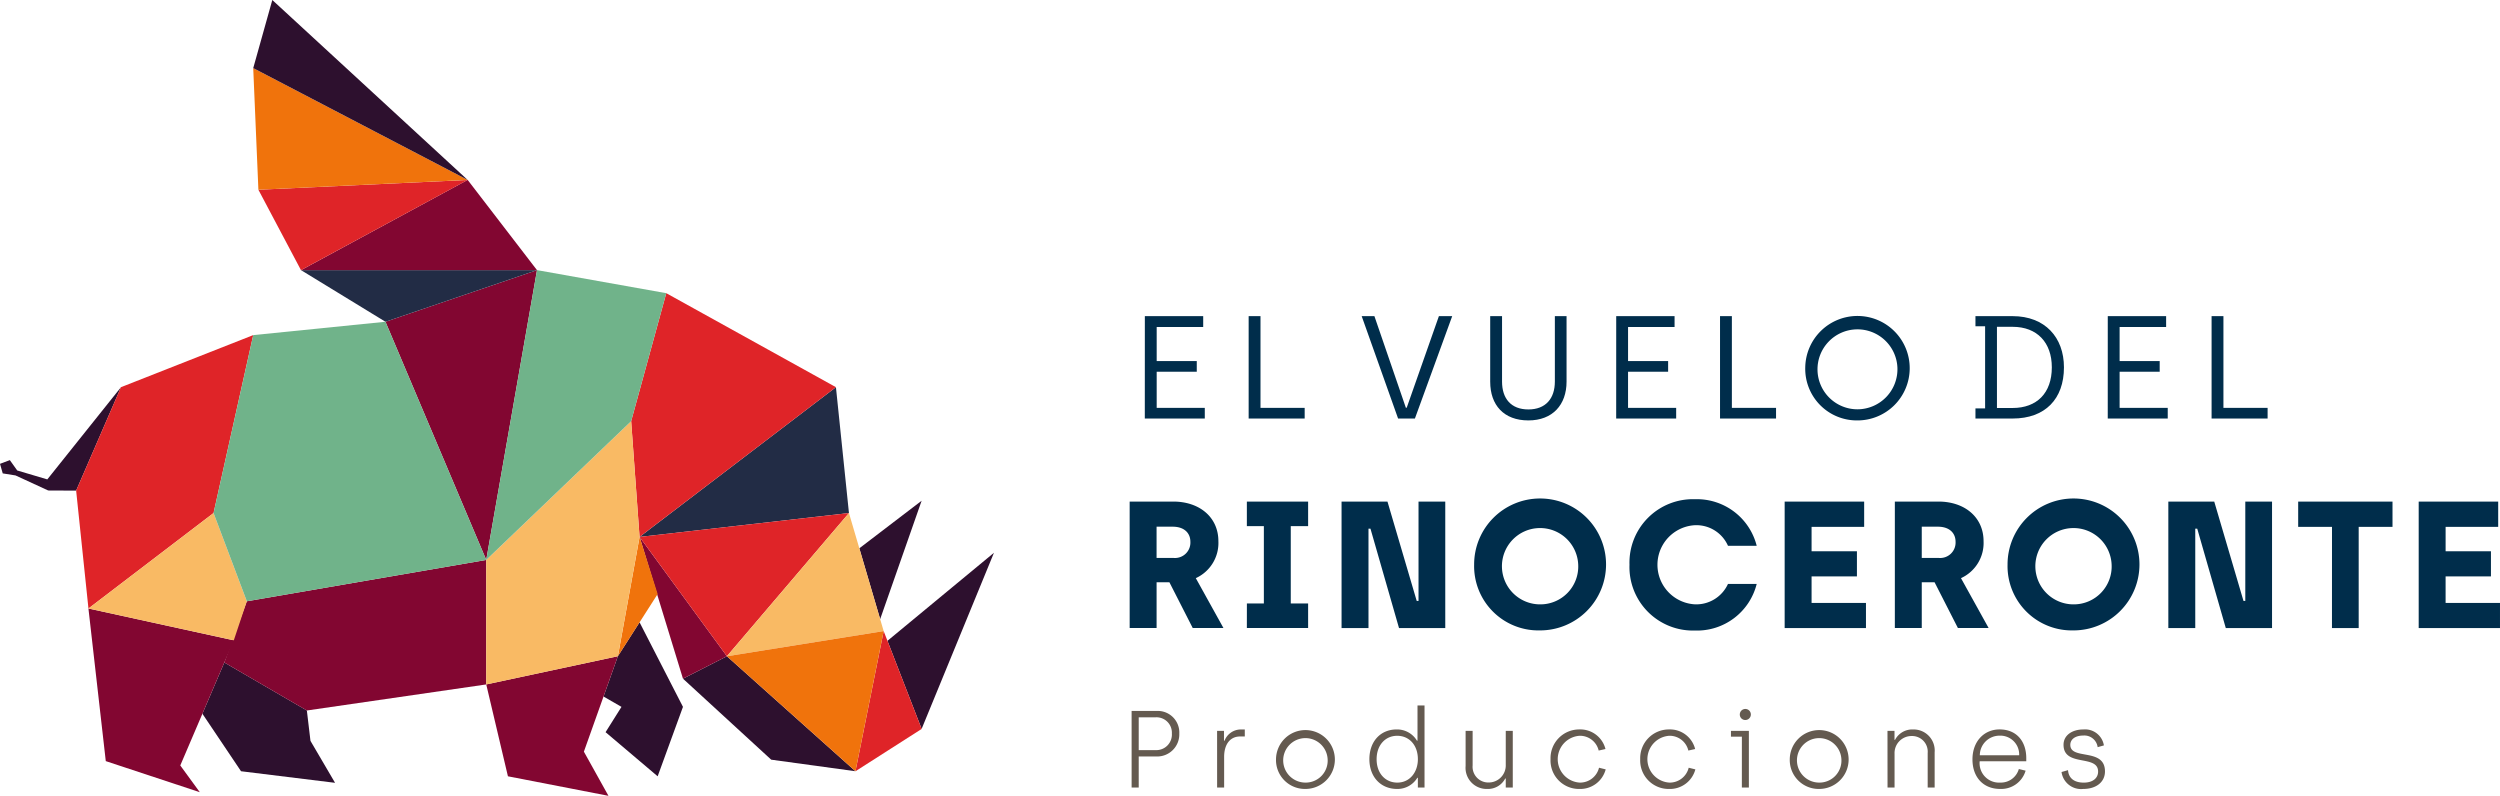 <?xml version="1.0" encoding="UTF-8"?>
<svg xmlns="http://www.w3.org/2000/svg" width="391.77" height="124.714" viewBox="0 0 391.77 124.714">
  <g id="Grupo_1" data-name="Grupo 1" transform="translate(-219.544 -292.492)">
    <path id="Trazado_1" data-name="Trazado 1" d="M243.47,317.352l23.749-8.094-7.958,45.418Z" transform="translate(36.478 25.562)" fill="#820631"></path>
    <path id="Trazado_2" data-name="Trazado 2" d="M275.764,349.434,261.937,336.74l6.885-3.514,20.146,18.021Z" transform="translate(64.633 62.105)" fill="#2d102e"></path>
    <path id="Trazado_3" data-name="Trazado 3" d="M249.043,345.894l3.853,6.574-14.734-1.813-6.054-9.013,3.434-8.028,12.936,7.518Z" transform="translate(19.154 62.697)" fill="#2d102e"></path>
    <path id="Trazado_4" data-name="Trazado 4" d="M269.455,344.371l-3.966,10.881-8.162-6.915,2.494-3.966-2.815-1.621,2.247-6.314,3.4-5.317Z" transform="translate(57.115 58.893)" fill="#2d102e"></path>
    <path id="Trazado_5" data-name="Trazado 5" d="M282.649,323.573l-6.5,18.556-3.264-11.1Z" transform="translate(81.323 47.387)" fill="#2d102e"></path>
    <path id="Trazado_6" data-name="Trazado 6" d="M291.321,326.8l-11.336,27.6-5.355-13.8Z" transform="translate(83.986 52.315)" fill="#2d102e"></path>
    <path id="Trazado_7" data-name="Trazado 7" d="M226.957,330.976l-4.714-1.4-1.156-1.621-1.543.581.429,1.5,2,.318,5.13,2.361,4.373.02,7.029-16.208Z" transform="translate(0 36.642)" fill="#2d102e"></path>
    <path id="Trazado_8" data-name="Trazado 8" d="M238.226,309.258l13.239,8.094,23.749-8.094Z" transform="translate(28.483 25.563)" fill="#222c45"></path>
    <path id="Trazado_9" data-name="Trazado 9" d="M292.056,336.247l-32.813,3.742,30.773-23.464Z" transform="translate(60.526 36.641)" fill="#222c45"></path>
    <path id="Trazado_10" data-name="Trazado 10" d="M226.2,356.136,224.27,337.66l7.026-16.208,20.725-8.16-6.216,27.882Z" transform="translate(7.205 31.714)" fill="#df2428"></path>
    <path id="Trazado_11" data-name="Trazado 11" d="M227.752,354.178l-2.719-23.916,22.78,4.989-8.387,19.606,3.06,4.193Z" transform="translate(8.369 57.587)" fill="#820631"></path>
    <path id="Trazado_12" data-name="Trazado 12" d="M246.4,350.841l-12.934-7.518,3.527-9.6,37.516-6.478v19.513Z" transform="translate(21.229 52.991)" fill="#820631"></path>
    <path id="Trazado_13" data-name="Trazado 13" d="M266.044,348.033l-6.8-22.214,13.686,18.7Z" transform="translate(60.525 50.811)" fill="#820631"></path>
    <path id="Trazado_14" data-name="Trazado 14" d="M268.88,355.1l-15.754-3.06-3.4-14.4,20.629-4.421-5.327,14.961Z" transform="translate(46.015 62.104)" fill="#820631"></path>
    <path id="Trazado_15" data-name="Trazado 15" d="M264.346,303.659,238.226,317.8h36.988Z" transform="translate(28.483 17.027)" fill="#820631"></path>
    <path id="Trazado_16" data-name="Trazado 16" d="M264.13,334.772,257.9,344.52l3.4-18.7Z" transform="translate(58.473 50.81)" fill="#f0730c"></path>
    <path id="Trazado_17" data-name="Trazado 17" d="M290.81,325.421l-26.59-14.731-5.5,20.056,1.315,18.137Z" transform="translate(59.732 27.746)" fill="#df2428"></path>
    <path id="Trazado_18" data-name="Trazado 18" d="M272.929,346.778l-13.686-18.7,32.813-3.739Z" transform="translate(60.526 48.552)" fill="#df2428"></path>
    <path id="Trazado_19" data-name="Trazado 19" d="M283.015,347l-10.371,6.63,4.421-21.964Z" transform="translate(80.958 59.723)" fill="#df2428"></path>
    <path id="Trazado_20" data-name="Trazado 20" d="M247.815,344.286,225.033,339.3l19.609-14.963,5.213,13.83Z" transform="translate(8.368 48.551)" fill="#f9ba64"></path>
    <path id="Trazado_21" data-name="Trazado 21" d="M235.583,305.2l6.673,12.6,26.12-14.135Z" transform="translate(24.454 17.027)" fill="#df2428"></path>
    <path id="Trazado_22" data-name="Trazado 22" d="M289.231,342.835l-24.567,3.944,19.127-22.442Z" transform="translate(68.791 48.552)" fill="#f9ba64"></path>
    <path id="Trazado_23" data-name="Trazado 23" d="M270.354,355.473l-20.629,4.421V340.381l22.714-21.747,1.315,18.137Z" transform="translate(46.015 39.857)" fill="#f9ba64"></path>
    <path id="Trazado_24" data-name="Trazado 24" d="M235.262,296.719l.81,19.059,32.792-1.535Z" transform="translate(23.964 6.445)" fill="#f0730c"></path>
    <path id="Trazado_25" data-name="Trazado 25" d="M284.811,353.628l-20.147-18.021,24.567-3.943Z" transform="translate(68.791 59.724)" fill="#f0730c"></path>
    <path id="Trazado_26" data-name="Trazado 26" d="M257.683,309.258l-7.958,45.416,22.714-21.747,5.5-20.053Z" transform="translate(46.014 25.563)" fill="#70b38a"></path>
    <path id="Trazado_27" data-name="Trazado 27" d="M239.018,314.556,232.8,342.438l5.216,13.828,37.516-6.478L259.74,312.463Z" transform="translate(20.209 30.45)" fill="#70b38a"></path>
    <path id="Trazado_28" data-name="Trazado 28" d="M238.252,292.492l-2.989,10.672,33.6,17.523Z" transform="translate(23.965 0)" fill="#2d102e"></path>
    <path id="Trazado_29" data-name="Trazado 29" d="M289.785,336.622h3.873a3.383,3.383,0,0,1,3.6,3.532,3.466,3.466,0,0,1-3.6,3.6H290.9v4.867h-1.113Zm3.772,6.137a2.441,2.441,0,0,0,2.537-2.605,2.413,2.413,0,0,0-2.537-2.537H290.9v5.143Z" transform="translate(107.091 67.283)" fill="#645a50"></path>
    <path id="Trazado_30" data-name="Trazado 30" d="M295.091,337.992h1.081v1.543h.086a2.753,2.753,0,0,1,2.52-1.765h.654v1.1h-.737c-1.613,0-2.5,1.3-2.5,3.189v4.817h-1.1Z" transform="translate(115.181 69.033)" fill="#645a50"></path>
    <path id="Trazado_31" data-name="Trazado 31" d="M298.748,342.432a4.612,4.612,0,1,1,4.613,4.663,4.531,4.531,0,0,1-4.613-4.663m8.091,0a3.485,3.485,0,1,0-3.479,3.668,3.446,3.446,0,0,0,3.479-3.668" transform="translate(120.757 69.031)" fill="#645a50"></path>
    <path id="Trazado_32" data-name="Trazado 32" d="M304.544,344.7c0-2.759,1.717-4.663,4.287-4.663A3.625,3.625,0,0,1,312,341.8h.086v-5.521h1.1V349.14h-1.045v-1.527h-.086a3.62,3.62,0,0,1-3.156,1.75c-2.59,0-4.355-1.9-4.355-4.663m7.6,0c0-2.176-1.338-3.668-3.242-3.668-1.853,0-3.224,1.457-3.224,3.668,0,2.262,1.406,3.668,3.242,3.668,1.972,0,3.224-1.646,3.224-3.668" transform="translate(129.593 66.764)" fill="#645a50"></path>
    <path id="Trazado_33" data-name="Trazado 33" d="M310.517,343.359v-5.5h1.1v5.415a2.46,2.46,0,0,0,2.5,2.674,2.673,2.673,0,0,0,2.691-2.777v-5.312h1.1v8.879h-1.1v-1.406h-.086a3.062,3.062,0,0,1-2.845,1.628,3.306,3.306,0,0,1-3.36-3.6" transform="translate(138.7 69.167)" fill="#645a50"></path>
    <path id="Trazado_34" data-name="Trazado 34" d="M315.789,342.432a4.5,4.5,0,0,1,4.527-4.663,4.068,4.068,0,0,1,4.08,3.07l-1.063.24a3.012,3.012,0,0,0-3-2.315,3.677,3.677,0,0,0,.018,7.337,3.059,3.059,0,0,0,3.035-2.33l1.045.258a4.124,4.124,0,0,1-4.1,3.068,4.464,4.464,0,0,1-4.544-4.663" transform="translate(146.738 69.031)" fill="#645a50"></path>
    <path id="Trazado_35" data-name="Trazado 35" d="M321.355,342.432a4.5,4.5,0,0,1,4.527-4.663,4.068,4.068,0,0,1,4.08,3.07l-1.063.24a3.01,3.01,0,0,0-3-2.315,3.677,3.677,0,0,0,.018,7.337,3.059,3.059,0,0,0,3.035-2.33l1.045.258a4.124,4.124,0,0,1-4.1,3.068,4.464,4.464,0,0,1-4.544-4.663" transform="translate(155.224 69.031)" fill="#645a50"></path>
    <path id="Trazado_36" data-name="Trazado 36" d="M328.7,340.858h-1.714v-.909h2.81v8.879h-1.1Zm-.326-3.5a.866.866,0,1,1,.858.891.855.855,0,0,1-.858-.891" transform="translate(163.811 67.074)" fill="#645a50"></path>
    <path id="Trazado_37" data-name="Trazado 37" d="M330.638,342.432a4.612,4.612,0,1,1,4.613,4.663,4.531,4.531,0,0,1-4.613-4.663m8.091,0a3.485,3.485,0,1,0-3.479,3.668,3.446,3.446,0,0,0,3.479-3.668" transform="translate(169.377 69.031)" fill="#645a50"></path>
    <path id="Trazado_38" data-name="Trazado 38" d="M336.7,337.992h1.1V339.4h.086a3.042,3.042,0,0,1,2.845-1.628,3.3,3.3,0,0,1,3.36,3.582v5.519H343v-5.415a2.447,2.447,0,0,0-2.5-2.658,2.663,2.663,0,0,0-2.691,2.777v5.3h-1.1Z" transform="translate(178.627 69.033)" fill="#645a50"></path>
    <path id="Trazado_39" data-name="Trazado 39" d="M341.978,342.467c0-2.845,1.833-4.7,4.251-4.7,2.638,0,4.181,1.835,4.181,4.509v.482h-7.3a3.039,3.039,0,0,0,3.221,3.34,2.925,2.925,0,0,0,2.913-2.126l1.063.258a3.98,3.98,0,0,1-3.994,2.863c-2.671,0-4.335-1.868-4.335-4.628m7.319-.651a2.954,2.954,0,0,0-3.067-3.07,3.092,3.092,0,0,0-3.1,3.07Z" transform="translate(186.667 69.031)" fill="#645a50"></path>
    <path id="Trazado_40" data-name="Trazado 40" d="M347.509,344.438l1.01-.29c.1,1.285.995,1.954,2.469,1.954,1.457,0,2.247-.737,2.247-1.732,0-2.724-5.418-.669-5.418-4.2,0-1.492,1.353-2.4,3.105-2.4a2.989,2.989,0,0,1,3.221,2.5l-.98.275a2.1,2.1,0,0,0-2.277-1.818c-1.219,0-2.007.583-2.007,1.457,0,2.451,5.433.394,5.433,4.166,0,1.646-1.353,2.744-3.408,2.744a3.091,3.091,0,0,1-3.4-2.658" transform="translate(195.099 69.033)" fill="#645a50"></path>
    <path id="Trazado_41" data-name="Trazado 41" d="M289.664,323.625h6.827c4.161,0,7.077,2.492,7.077,6.2a6.057,6.057,0,0,1-3.539,5.8l4.332,7.816h-4.814l-3.653-7.165h-2.01v7.165h-4.219Zm6.882,8.834a2.416,2.416,0,0,0,2.633-2.547c0-1.275-.879-2.35-2.777-2.35h-2.52v4.9Z" transform="translate(106.907 47.467)" fill="#002d4b"></path>
    <path id="Trazado_42" data-name="Trazado 42" d="M296.941,339.593H299.6V327.475h-2.664v-3.85h9.6v3.85h-2.719v12.118h2.719v3.85h-9.6Z" transform="translate(118.001 47.467)" fill="#002d4b"></path>
    <path id="Trazado_43" data-name="Trazado 43" d="M302.817,323.625h7.193l4.585,15.572h.283V323.625h4.191v19.821h-7.248l-4.474-15.574h-.31v15.574h-4.219Z" transform="translate(126.96 47.467)" fill="#002d4b"></path>
    <path id="Trazado_44" data-name="Trazado 44" d="M311.046,333.729a10.336,10.336,0,1,1,10.336,10.308,10.076,10.076,0,0,1-10.336-10.308m16.309,0a5.979,5.979,0,1,0-5.973,6.228,5.936,5.936,0,0,0,5.973-6.228" transform="translate(139.507 47.244)" fill="#002d4b"></path>
    <path id="Trazado_45" data-name="Trazado 45" d="M320.689,333.757a9.945,9.945,0,0,1,10.253-10.278,9.668,9.668,0,0,1,9.682,7.3h-4.5a5.415,5.415,0,0,0-5.178-3.227,6.209,6.209,0,0,0,0,12.4,5.463,5.463,0,0,0,5.178-3.2h4.5a9.641,9.641,0,0,1-9.682,7.306,9.954,9.954,0,0,1-10.253-10.308" transform="translate(154.209 47.244)" fill="#002d4b"></path>
    <path id="Trazado_46" data-name="Trazado 46" d="M330.321,323.625H342.78v3.964h-8.24v3.822h7.107v3.936h-7.107v4.163h8.523v3.936H330.321Z" transform="translate(168.893 47.467)" fill="#002d4b"></path>
    <path id="Trazado_47" data-name="Trazado 47" d="M337.16,323.625h6.827c4.161,0,7.076,2.492,7.076,6.2a6.057,6.057,0,0,1-3.539,5.8l4.332,7.816h-4.814l-3.653-7.165h-2.01v7.165H337.16Zm6.882,8.834a2.416,2.416,0,0,0,2.633-2.547c0-1.275-.879-2.35-2.777-2.35h-2.52v4.9Z" transform="translate(179.321 47.467)" fill="#002d4b"></path>
    <path id="Trazado_48" data-name="Trazado 48" d="M344.156,333.729a10.336,10.336,0,1,1,10.336,10.308,10.076,10.076,0,0,1-10.336-10.308m16.309,0a5.979,5.979,0,1,0-5.973,6.228,5.936,5.936,0,0,0,5.973-6.228" transform="translate(189.987 47.244)" fill="#002d4b"></path>
    <path id="Trazado_49" data-name="Trazado 49" d="M354.136,323.625h7.193l4.585,15.572h.283V323.625h4.191v19.821h-7.248l-4.474-15.574h-.31v15.574h-4.219Z" transform="translate(205.203 47.467)" fill="#002d4b"></path>
    <path id="Trazado_50" data-name="Trazado 50" d="M367.494,327.589h-5.3v-3.964h14.782v3.964h-5.3v15.855h-4.188Z" transform="translate(217.493 47.467)" fill="#002d4b"></path>
    <path id="Trazado_51" data-name="Trazado 51" d="M369.676,323.625h12.459v3.964h-8.24v3.822H381v3.936h-7.107v4.163h8.523v3.936H369.676Z" transform="translate(228.896 47.467)" fill="#002d4b"></path>
    <path id="Trazado_52" data-name="Trazado 52" d="M290.607,312.115h9.144v1.7h-7.289v5.342h6.281v1.671h-6.281v5.663H300v1.671h-9.4Z" transform="translate(108.344 29.918)" fill="#002d4b"></path>
    <path id="Trazado_53" data-name="Trazado 53" d="M297.05,312.115h1.856v14.373h6.923v1.671H297.05Z" transform="translate(118.168 29.918)" fill="#002d4b"></path>
    <path id="Trazado_54" data-name="Trazado 54" d="M304.066,312.115h1.994l4.928,14.35h.136l5.044-14.35h2.085l-5.845,16.044h-2.636Z" transform="translate(128.864 29.918)" fill="#002d4b"></path>
    <path id="Trazado_55" data-name="Trazado 55" d="M312.043,322.407V312.114H313.9v10.27c0,2.658,1.421,4.355,4.125,4.355s4.151-1.7,4.151-4.378V312.114h1.833v10.27c0,3.62-2.179,6.074-5.983,6.074-3.85,0-5.981-2.409-5.981-6.052" transform="translate(141.027 29.917)" fill="#002d4b"></path>
    <path id="Trazado_56" data-name="Trazado 56" d="M319.865,312.115h9.144v1.7h-7.289v5.342H328v1.671h-6.281v5.663h7.541v1.671h-9.4Z" transform="translate(152.953 29.918)" fill="#002d4b"></path>
    <path id="Trazado_57" data-name="Trazado 57" d="M326.309,312.115h1.856v14.373h6.923v1.671h-8.778Z" transform="translate(162.777 29.918)" fill="#002d4b"></path>
    <path id="Trazado_58" data-name="Trazado 58" d="M331.6,320.316a8.185,8.185,0,1,1,8.162,8.321,8.091,8.091,0,0,1-8.162-8.321m14.441,0a6.265,6.265,0,1,0-6.259,6.579,6.285,6.285,0,0,0,6.259-6.579" transform="translate(170.842 29.739)" fill="#002d4b"></path>
    <path id="Trazado_59" data-name="Trazado 59" d="M342.164,326.578h1.512V313.7h-1.512v-1.583h5.822c5.09,0,8.046,3.348,8.046,8.023,0,4.974-2.956,8.023-8.046,8.023h-5.822Zm5.822-.068c3.8,0,6.145-2.338,6.145-6.372,0-3.873-2.295-6.349-6.145-6.349h-2.454v12.722Z" transform="translate(186.95 29.917)" fill="#002d4b"></path>
    <path id="Trazado_60" data-name="Trazado 60" d="M350.377,312.115h9.144v1.7h-7.289v5.342h6.281v1.671h-6.281v5.663h7.541v1.671h-9.4Z" transform="translate(199.472 29.918)" fill="#002d4b"></path>
    <path id="Trazado_61" data-name="Trazado 61" d="M356.821,312.115h1.856v14.373H365.6v1.671h-8.778Z" transform="translate(209.296 29.918)" fill="#002d4b"></path>
  </g>
</svg>
